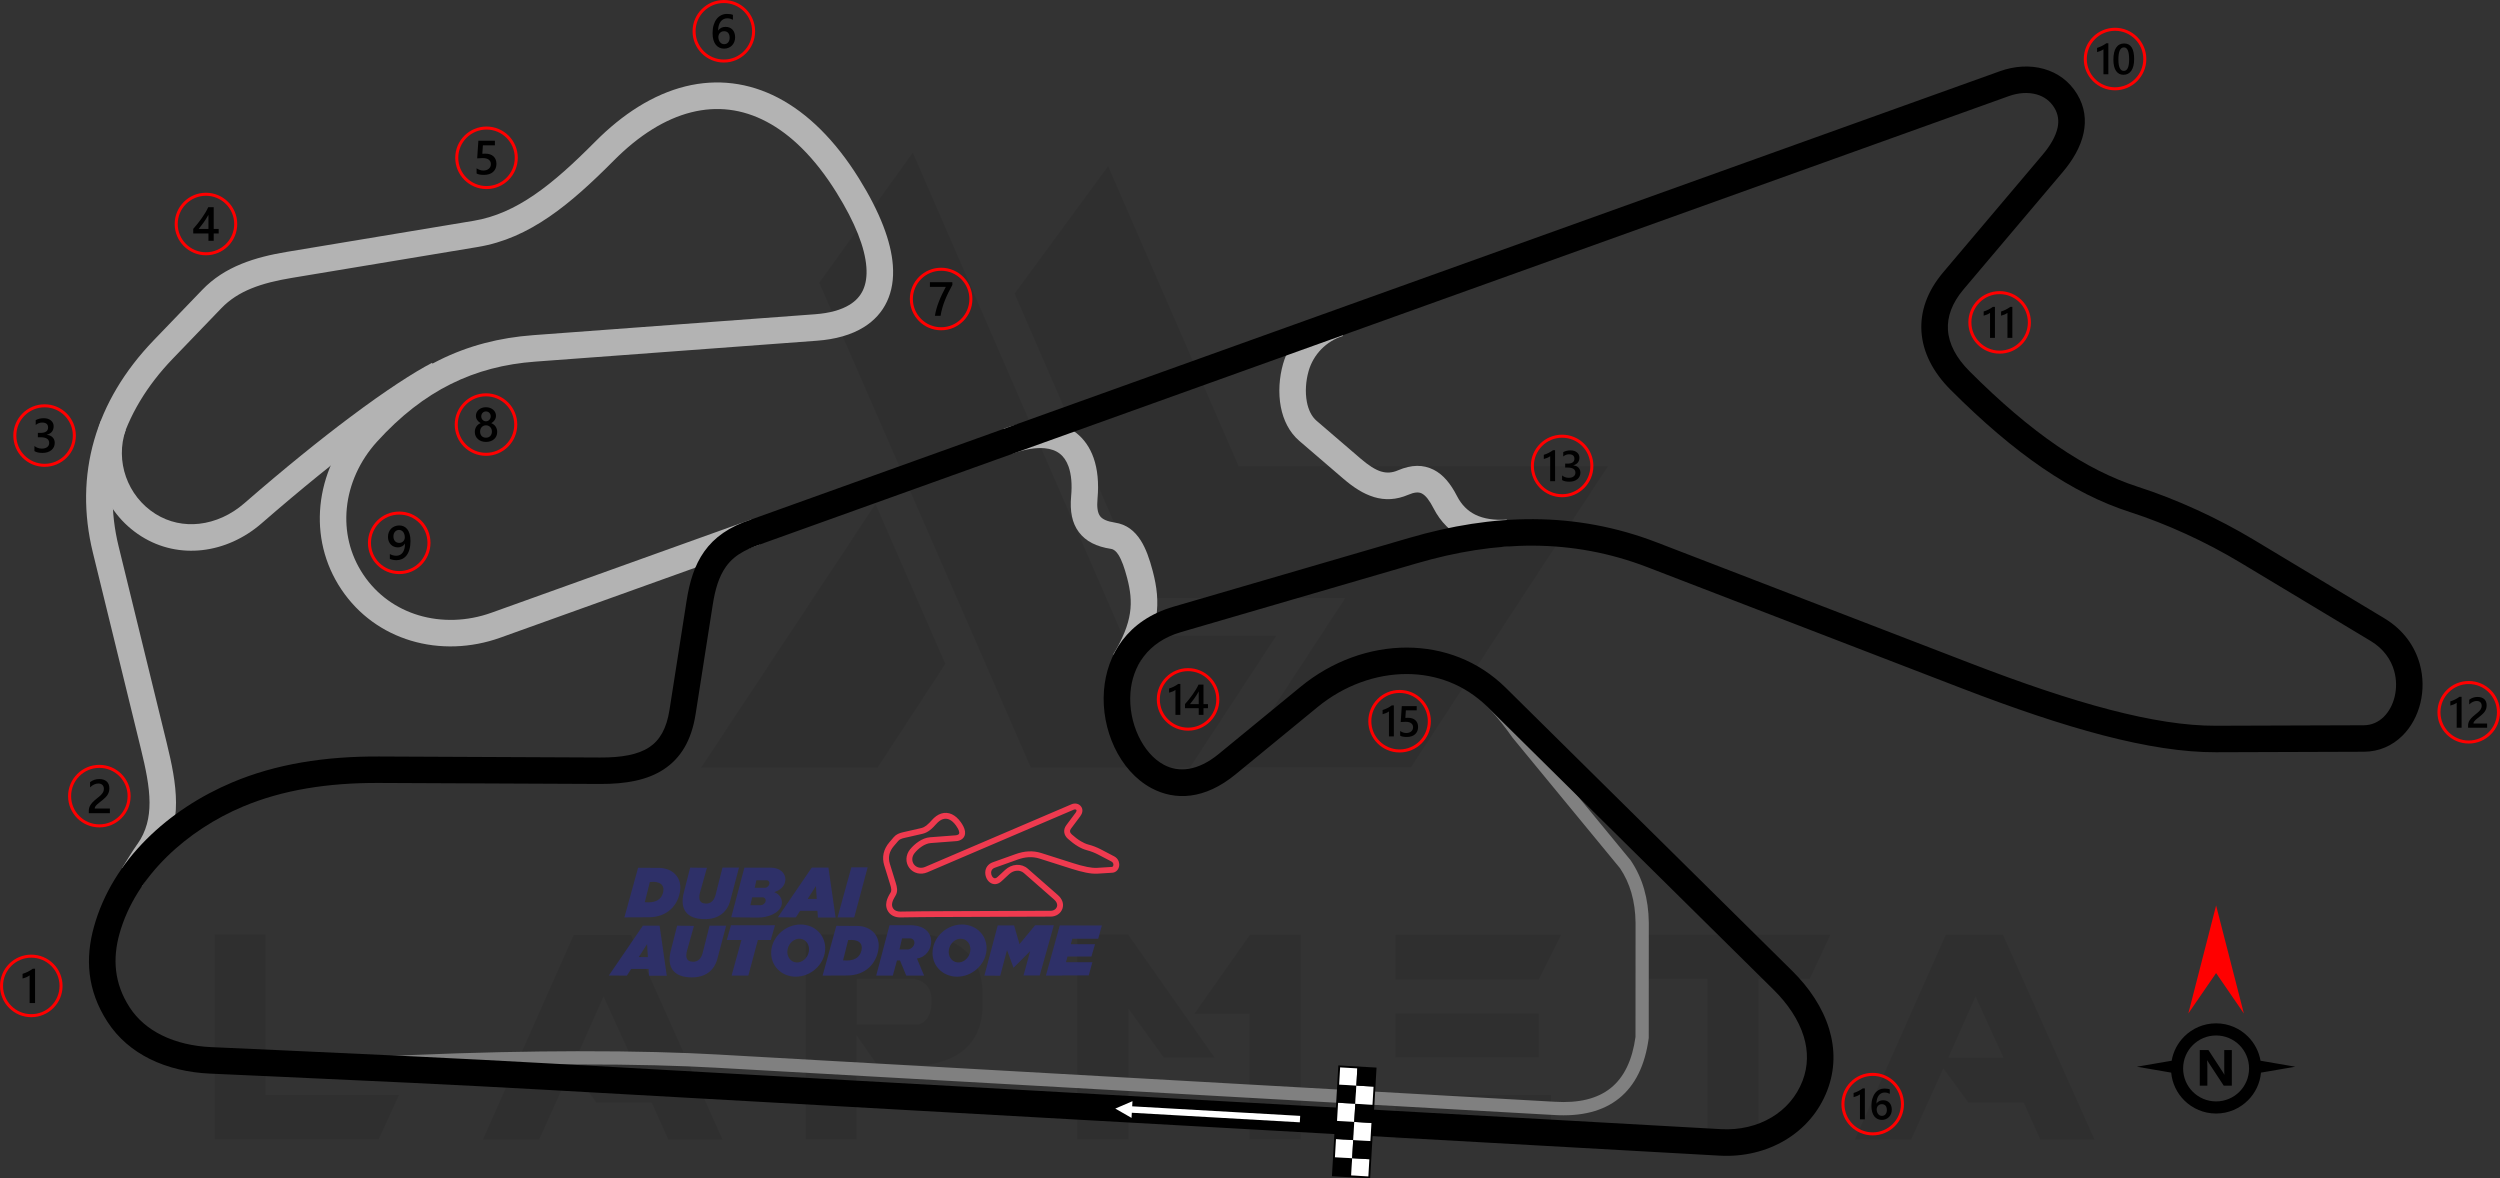 <?xml version="1.0" encoding="UTF-8"?>
<!DOCTYPE svg PUBLIC "-//W3C//DTD SVG 1.1//EN" "http://www.w3.org/Graphics/SVG/1.1/DTD/svg11.dtd">
<!-- Creator: CorelDRAW 2021 (64-Bit) -->
<svg xmlns="http://www.w3.org/2000/svg" xml:space="preserve" width="232.263mm" height="109.482mm" version="1.1" style="shape-rendering:geometricPrecision; text-rendering:geometricPrecision; image-rendering:optimizeQuality; fill-rule:evenodd; clip-rule:evenodd"
viewBox="0 0 5502.33 2593.64"
 xmlns:xlink="http://www.w3.org/1999/xlink"
 xmlns:xodm="http://www.corel.com/coreldraw/odm/2003">
 <rect x="0" y="0" width="5502.33" height="2593.64" fill="#333333" stroke="none"/>
 <defs>
  <style type="text/css">
   <![CDATA[
    .fil5 {fill:black}
    .fil9 {fill:#2E3068}
    .fil8 {fill:#EF3A4F}
    .fil6 {fill:white}
    .fil3 {fill:black;fill-rule:nonzero}
    .fil2 {fill:gray;fill-rule:nonzero}
    .fil1 {fill:#B3B3B3;fill-rule:nonzero}
    .fil4 {fill:red;fill-rule:nonzero}
    .fil7 {fill:white;fill-rule:nonzero}
    .fil0 {fill:black;fill-opacity:0.071}
   ]]>
  </style>
 </defs>
 <g id="Layer_x0020_1">
  <path class="fil0" d="M472.34 2507.55l0 -450.78 111.95 0 0 353.01 294.06 0 -44.78 97.77 -361.22 0zm1330.71 -1885.23l465.71 1067.25 350.03 0 190.31 -290.32 -338.09 0 -461.98 -1063.52 -205.99 286.59zm635.87 -256.74l287.34 660.5 812.76 0 -433.62 662.74 -388.09 0 0 -0.75 243.3 -371.67 -436.6 0 -291.07 -670.21 205.99 -280.62zm-358.24 1095.61l-149.27 228.38 -388.09 0 0 -0.75 383.61 -579.9 153.74 352.27zm-490.34 1047.1l-119.41 0 -36.57 -81.35 -121.65 0 -55.23 -75.38 -70.9 156.73 -123.89 0 200.02 -450.78 126.13 0 201.51 450.78zm-200.76 -180.61l-61.2 -134.34 -59.71 134.34 120.9 0zm496.31 -73.14l135.83 0c19.4,-5.97 29.11,-23.88 28.36,-53.74 0,-24.63 -11.94,-40.3 -37.31,-46.27l-126.88 0 0 100.01zm44.78 89.56l-45.53 -65.68 0 229.12 -111.95 0 0 -450.78 269.42 0c79.11,14.18 119.41,56.72 120.16,129.12l0 26.87c-0.75,73.14 -40.3,117.17 -118.67,130.61l-113.44 -0 0 0.75zm742.6 -16.42l-111.95 0 -77.62 -107.47 -0 287.34 -112.69 0 0 -450.78 111.95 0 190.32 270.92zm77.62 -270.17l111.95 0 0 450.04 -112.7 0 0 -276.14 -121.65 0 122.4 -173.9zm662.74 352.27l0 97.77 -342.57 0 0 -97.77 342.57 0zm-26.87 -179.12l0 96.28 -315.7 0 0 -96.28 315.7 0zm49.26 -173.15l-49.26 98.52 -315.7 0 0 -98.52 364.95 0zm320.92 97.02l-135.09 0 0 -97.02 406.75 0 -45.53 97.02 -112.7 0 0 353.01 -112.7 0 0 -353.01 -0.75 0zm853.06 353.76l-119.41 0 -36.57 -81.35 -121.65 0 -55.23 -75.38 -70.9 156.73 -123.89 0 200.02 -450.78 126.13 0 201.51 450.78zm-200.76 -180.61l-61.2 -134.34 -59.71 134.34 120.9 0z"/>
  <path class="fil1" d="M276.82 946.07c-11.99,34.28 -11.11,70.72 0.45,103.49 11.62,32.93 34,62.08 64.93,81.52 29.84,18.76 63.39,25.36 96.34,21.67 35.25,-3.95 69.89,-19.63 98.83,-44.78 89.9,-78.13 168.21,-141.14 233.7,-190.21 79.17,-59.32 139.83,-98.34 179.8,-119.19l26.96 51.64c-37.49,19.55 -95.3,56.84 -171.8,114.16 -64.16,48.07 -141.31,110.18 -230.51,187.69 -37.86,32.9 -83.64,53.47 -130.6,58.73 -45.54,5.1 -92.13,-4.14 -133.81,-30.35 -42.42,-26.67 -73.07,-66.52 -88.93,-111.46 -15.82,-44.85 -16.97,-94.87 -0.45,-142.11l55.07 19.19z"/>
  <path class="fil2" d="M3143.08 1443.45c35.6,6.44 71.97,23.57 108.2,52.04 34.09,26.78 68.23,63.72 101.67,111.36l235.84 286.44 0.46 0.68c12.93,19.04 22.72,40.06 29.35,63.05 6.56,22.74 10,47.34 10.31,73.8 0,84.53 0.04,169.08 -0.14,253.6l-0.11 0.83c-8.1,59.58 -29.8,103.59 -65.09,132.05 -35.22,28.39 -83.2,40.63 -143.92,36.7l-1843.84 -104.07c-75.52,-4.26 -177.45,-7.39 -305.55,-7.14 -103.9,0.19 -225.38,2.61 -364.49,8.42 -13.69,0.57 -28.44,1.25 -43.18,1.92 -77.12,3.53 -154.98,7.08 -234.2,2.13l1.72 -29.13c77.96,4.88 154.96,1.36 231.22,-2.13 14.12,-0.64 28.21,-1.29 43.29,-1.92 139.07,-5.81 261,-8.22 365.63,-8.42 129.24,-0.25 231.6,2.88 307.15,7.14l1844.06 104.07c53.21,3.44 94.49,-6.66 123.82,-30.3 29.1,-23.46 47.22,-60.93 54.35,-112.39l0.14 -251.02c-0.29,-23.88 -3.35,-45.93 -9.17,-66.14 -5.68,-19.69 -14.02,-37.71 -25.02,-54.06l-236.39 -287.13c-31.8,-45.33 -64.02,-80.27 -95.97,-105.37 -32.46,-25.51 -64.47,-40.75 -95.29,-46.32l5.14 -28.68z"/>
  <path class="fil1" d="M2209.16 943.28c35.86,-12.6 67.75,-17.27 95.18,-14.78 25.13,2.28 46.59,10.49 64.07,24.1 17.51,13.63 30.45,32.26 38.57,55.36 8.72,24.84 11.71,54.98 8.57,89.63 -1.66,18.3 0.08,30.94 5.73,38.51 5.29,7.08 16.03,11.61 32.74,14.16 24.96,3.81 42.97,17.6 56.86,39.47 11.1,17.48 19.15,40.29 26.28,67.4 9.07,34.46 12.85,66.19 7.64,100.8 -5.1,33.83 -18.85,69.59 -44.81,112.47l-49.82 -30.16c21.53,-35.55 32.81,-64.44 36.82,-91 3.89,-25.77 0.85,-50.22 -6.27,-77.26 -5.68,-21.58 -11.67,-39.1 -19.2,-50.95 -4.74,-7.46 -9.95,-12.02 -16.19,-12.97 -32.61,-4.98 -55.78,-16.77 -70.9,-37.01 -14.76,-19.76 -19.94,-45.46 -16.93,-78.72 2.37,-26.15 0.41,-48.06 -5.6,-65.18 -4.34,-12.34 -10.84,-21.98 -19.37,-28.62 -8.55,-6.66 -19.74,-10.74 -33.45,-11.98 -19.17,-1.74 -42.82,2 -70.73,11.81l-19.19 -55.07z"/>
  <path class="fil1" d="M2955.79 739.39c-18.36,5.67 -34.66,15.8 -47.67,29.13 -13.04,13.36 -22.8,29.92 -28.03,48.42 -5.99,21.15 -7.97,45.72 -3.71,67.82 3.22,16.73 10.01,31.66 21.39,41.43l96.84 83.16c16.82,14.44 31.74,24.41 45.64,28.62l0.03 -0.1c11.64,3.53 23.49,2.92 36.57,-2.68 30.17,-12.92 55.59,-12.89 78.51,-1.31 20.89,10.55 37.21,30.24 51.49,58.07 9.83,19.16 23.47,32.64 40.33,40.91 18.64,9.16 41.98,12.52 69.16,10.67l3.89 58.27c-37.15,2.52 -70.37,-2.73 -98.64,-16.62 -28.21,-13.85 -50.77,-35.85 -66.61,-66.73 -8.63,-16.83 -17.01,-27.99 -25.9,-32.47 -6.86,-3.46 -16.31,-2.68 -29.37,2.91 -26.71,11.43 -51.47,12.49 -76.33,4.96l0 -0.11c-22.61,-6.85 -44.1,-20.66 -66.69,-40.06l-96.84 -83.16c-22.42,-19.25 -35.27,-45.96 -40.82,-74.8 -6.02,-31.28 -3.37,-65.49 4.86,-94.56 7.94,-28.04 22.7,-53.12 42.43,-73.32 19.76,-20.23 44.49,-35.6 72.35,-44.21l17.14 55.76z"/>
  <path class="fil1" d="M1081.81 1348.52l571.51 -205.17 19.68 54.83 -571.54 205.18c-65.42,23.48 -134.67,25.42 -196.98,6.7 -60.93,-18.3 -115.28,-56.2 -153.21,-112.86 -37.93,-56.65 -52.26,-121.37 -45.97,-184.69 6.46,-64.91 34.62,-128.26 81.27,-179.67 56.53,-62.3 115.91,-108.25 179.86,-140.08 64.21,-31.97 132.75,-49.59 207.37,-55.12l619.93 -45.99c32.03,-2.37 57.84,-9.48 76.69,-21.22 13.12,-8.17 22.87,-18.79 28.92,-31.79 6.4,-13.74 9.01,-30.66 7.52,-50.73 -3.16,-42.62 -24.3,-97.48 -65.97,-164.42 -23.95,-38.47 -49.37,-70.86 -75.89,-97.17 -50.13,-49.75 -104.3,-77.97 -159.8,-84.76 -55.23,-6.76 -112.7,7.65 -169.66,43.11 -28.45,17.71 -56.72,40.56 -84.49,68.54 -48.82,49.18 -94.87,91.53 -142.51,124.09 -49.23,33.65 -100.01,56.82 -156.79,66.26l-410.07 68.18c-32.62,5.42 -62.49,12.48 -88.76,23.24 -25.03,10.26 -47.08,24.01 -65.55,43.2l-107.1 111.27c-57.72,59.97 -96.77,125.65 -116.72,195.02 -19.94,69.35 -20.92,142.65 -2.52,217.88l105.8 432.36c11.27,46.08 20.4,89.5 20.55,131.46 0.16,44.43 -9.73,86.03 -37.33,125.07l0.08 0.05c-13.61,19.24 -26.02,40.02 -38.24,60.18l-43.23 -41.11c11.07,-17.65 21.84,-35.87 33.71,-52.66l0.11 0c19.69,-27.84 26.75,-58.4 26.63,-91.53 -0.13,-35.62 -8.55,-75.23 -18.95,-117.75l-105.8 -432.36c-20.88,-85.34 -19.73,-168.65 2.97,-247.59 22.58,-78.51 66.37,-152.44 130.89,-219.47l107.1 -111.27c24.5,-25.45 53.19,-43.47 85.43,-56.68 31.01,-12.7 64.99,-20.82 101.55,-26.9l410.07 -68.18c47.45,-7.89 90.7,-27.81 133.25,-56.89 44.13,-30.17 87.62,-70.23 134.05,-117 31.1,-31.33 62.89,-57.01 95,-77 68.65,-42.73 138.97,-59.97 207.59,-51.57 68.35,8.37 134.1,42.14 193.84,101.44 29.81,29.58 58.07,65.48 84.35,107.69 46.87,75.29 70.8,139.21 74.65,191.15 2.24,30.23 -2.19,56.78 -12.78,79.53 -10.93,23.49 -28.14,42.41 -51.09,56.7 -26.99,16.8 -61.79,26.82 -103.43,29.9l-619.93 45.99c-66.89,4.96 -128.19,20.68 -185.43,49.18 -57.5,28.62 -111.22,70.3 -162.72,127.06 -38.17,42.07 -61.19,93.57 -66.41,146.08 -5,50.31 6.34,101.67 36.37,146.52 29.99,44.8 73.08,74.8 121.45,89.33 50.72,15.24 107.2,13.63 160.64,-5.56z"/>
  <path class="fil3" d="M1653.32 1143.36l2748.55 -986.71c32.08,-11.52 66.19,-13.6 96.59,-4.98 29.65,8.4 55.67,26.57 73.21,55.57 16.96,28.04 20.13,57 14.18,85.38 -6.47,30.86 -23.95,60.08 -45.72,85.83l-218.6 258.54c-25.38,30.02 -36.13,60.34 -34.23,89.3 2.04,30.94 18.52,61.8 47.08,90.4 68.05,68.15 132.04,122.7 193.77,164.92 60.9,41.66 119.42,71.18 177.31,89.82 42.19,13.58 86.18,30.79 129.92,50.8 43.04,19.7 85.73,42.08 126.11,66.37l286.4 172.26c42.14,25.35 67.05,61.82 77.81,100.42 8.01,28.71 8.05,58.6 1.45,85.88 -6.72,27.81 -20.42,53.16 -39.73,72.2 -21.91,21.6 -50.78,35.06 -84.8,35.17l-325.74 1.09c-71.63,0.24 -154.02,-12.74 -247.9,-37.16 -92.71,-24.12 -196.88,-59.45 -313.22,-104.28l-689.26 -265.61c-83.74,-32.27 -167.2,-47.14 -251.26,-47.63 -84.65,-0.5 -170.21,13.52 -257.52,39l-518.73 151.37c-73.64,21.49 -106.53,76.07 -110.95,132.9 -2.57,33.04 4.05,66.79 17.63,95.63 13.14,27.9 32.52,50.85 55.95,63.39 32.16,17.21 74.14,14.37 120.61,-23.76l180.74 -148.3c68.25,-56 151.81,-86.12 233.71,-85.9 79.16,0.21 156.67,28.47 217.62,88.7l630.24 622.87c37.38,36.94 66.95,80.69 81.28,127.96 13.14,43.32 13.54,89.23 -4.21,135.3 -18.32,47.55 -51.14,84.4 -92.03,108.96 -42.09,25.27 -92.67,37.35 -144.56,34.44l-2578.74 -144.64c-101.55,-5.69 -201.12,-10.79 -299.25,-15.54 -100.41,-4.85 -198.38,-9.32 -295.28,-13.67l-149.83 -6.73c-46.19,-2.08 -92.12,-12.25 -132.38,-32.29 -37.04,-18.45 -69.39,-45.21 -93.03,-81.64 -45.53,-70.16 -48.78,-140.7 -29.86,-208.86 41.26,-148.71 165.34,-259.53 305.07,-318.4 94.91,-39.99 202.31,-57.3 322.42,-56.75l486.71 2.23c46.75,0.21 83.03,-6.05 108.09,-22.57 23.24,-15.32 38.15,-41.37 44.5,-81.94l37.72 -240.67c6.56,-41.84 17.33,-77.87 38.87,-108.24 22.12,-31.18 54.61,-54.37 103.31,-70.41zm-55.78 104.23c-15.5,21.84 -23.58,49.9 -28.82,83.33l-37.72 240.67c-9.12,58.22 -32.64,97.01 -70.1,121.7 -35.65,23.49 -82.39,32.43 -140.31,32.17l-486.71 -2.23c-112.43,-0.51 -212.27,15.4 -299.57,52.18 -120.36,50.71 -235.56,150.82 -271.48,280.24 -14.73,53.08 -12.38,107.73 22.54,161.56 17.49,26.95 41.92,47.01 70.18,61.07 32.79,16.32 70.59,24.64 108.84,26.35l149.83 6.73c98.66,4.43 197.64,8.94 295.51,13.67 100.15,4.84 200.25,9.96 299.71,15.54l2578.74 144.64c40.33,2.26 79.32,-6.93 111.43,-26.21 30.05,-18.04 54.15,-45.08 67.58,-79.93 12.7,-32.96 12.34,-66.02 2.84,-97.37 -11.32,-37.35 -35.54,-72.75 -66.43,-103.28l-630.24 -622.87c-49.48,-48.9 -112.43,-71.85 -176.71,-72.02 -68.65,-0.18 -138.97,25.29 -196.69,72.65l-180.74 148.3c-67.99,55.79 -133.01,58.01 -185.05,30.16 -34.99,-18.73 -63.08,-51.2 -81.31,-89.9 -17.79,-37.77 -26.46,-81.84 -23.12,-124.87 6.15,-79.1 51.52,-154.94 153,-184.55l518.73 -151.37c92.45,-26.98 183.44,-41.82 273.97,-41.29 91.12,0.54 181.49,16.61 272.06,51.52l689.26 265.61c114.33,44.06 216.42,78.71 306.82,102.23 89.23,23.22 166.82,35.55 233.27,35.33l325.74 -1.09c17.41,-0.06 32.38,-7.14 43.89,-18.49 11.48,-11.32 19.75,-26.89 23.96,-44.32 4.34,-17.95 4.3,-37.65 -1,-56.63 -7.01,-25.14 -23.48,-49.05 -51.53,-65.92l-286.4 -172.26c-38.72,-23.29 -79.47,-44.66 -120.39,-63.4 -41.51,-19 -83.33,-35.35 -123.52,-48.29 -63.42,-20.42 -126.92,-52.35 -192.39,-97.13 -64.65,-44.22 -131.43,-101.12 -202.23,-172.01 -38.59,-38.65 -60.98,-82.24 -63.99,-127.87 -2.89,-43.88 12.15,-88.35 47.94,-130.67l218.6 -258.54c16.15,-19.1 28.91,-39.79 33.15,-60 3.03,-14.48 1.45,-29.2 -7.1,-43.33 -9.31,-15.39 -23.15,-25.04 -38.93,-29.51 -18.78,-5.32 -40.4,-3.84 -61.17,3.61l-2736.19 982.27c-33.08,11.87 -65.55,22.47 -87.79,53.82z"/>
  <g id="_2609530171472">
   <path class="fil4" d="M2071.36 589.24c19.01,0 36.22,7.71 48.68,20.17 12.46,12.46 20.16,29.67 20.16,48.68 0,19.01 -7.71,36.22 -20.16,48.68 -12.46,12.46 -29.67,20.16 -48.68,20.16 -19.01,0 -36.23,-7.71 -48.69,-20.16 -12.45,-12.46 -20.16,-29.67 -20.16,-48.68 0,-19.01 7.71,-36.23 20.17,-48.68 12.46,-12.46 29.67,-20.17 48.68,-20.17zm43.95 24.89c-11.25,-11.25 -26.79,-18.21 -43.95,-18.21 -17.17,0 -32.71,6.96 -43.96,18.21 -11.25,11.25 -18.21,26.79 -18.21,43.96 0,17.16 6.96,32.71 18.2,43.95 11.25,11.25 26.79,18.21 43.96,18.21 17.16,0 32.71,-6.96 43.95,-18.21 11.25,-11.25 18.21,-26.79 18.21,-43.95 0,-17.17 -6.96,-32.71 -18.21,-43.96z"/>
   <path class="fil5" d="M2096.06 627.11c-3.1,5.66 -6.02,11.28 -8.77,16.82 -2.76,5.56 -5.24,11.12 -7.47,16.73 -2.24,5.6 -4.17,11.24 -5.83,16.93 -1.65,5.7 -2.92,11.5 -3.82,17.45l-12.52 0c0.83,-5.29 2,-10.57 3.54,-15.85 1.53,-5.28 3.32,-10.54 5.38,-15.81 2.06,-5.28 4.36,-10.58 6.93,-15.91 2.55,-5.33 5.28,-10.72 8.16,-16.13l-34.99 0 0 -10.21 49.39 0 0 5.98z"/>
  </g>
  <g id="_2609530176128">
   <path class="fil4" d="M1593.12 0c19.01,0 36.23,7.71 48.68,20.16 12.46,12.46 20.16,29.67 20.16,48.68 0,19.01 -7.71,36.23 -20.16,48.68 -12.46,12.46 -29.67,20.16 -48.68,20.16 -19.01,0 -36.22,-7.71 -48.68,-20.16 -12.46,-12.46 -20.16,-29.67 -20.16,-48.68 0,-19.01 7.71,-36.22 20.16,-48.68 12.46,-12.46 29.67,-20.16 48.68,-20.16zm43.96 24.89c-11.25,-11.25 -26.79,-18.21 -43.96,-18.21 -17.16,0 -32.71,6.96 -43.95,18.21 -11.25,11.25 -18.21,26.79 -18.21,43.95 0,17.17 6.96,32.71 18.21,43.96 11.25,11.25 26.79,18.21 43.95,18.21 17.17,0 32.71,-6.96 43.96,-18.21 11.25,-11.25 18.21,-26.79 18.21,-43.96 0,-17.17 -6.96,-32.71 -18.21,-43.95z"/>
   <path class="fil5" d="M1617.94 82.01c0,3.71 -0.61,7.11 -1.83,10.17 -1.21,3.04 -2.9,5.68 -5.06,7.9 -2.17,2.22 -4.74,3.94 -7.71,5.15 -2.98,1.23 -6.19,1.83 -9.68,1.83 -3.71,0 -7.13,-0.72 -10.22,-2.16 -3.11,-1.45 -5.79,-3.59 -8.04,-6.44 -2.25,-2.85 -3.99,-6.4 -5.24,-10.64 -1.23,-4.24 -1.85,-9.16 -1.85,-14.76 0,-6.84 0.81,-12.91 2.44,-18.21 1.64,-5.28 3.87,-9.71 6.72,-13.28 2.85,-3.59 6.21,-6.3 10.06,-8.15 3.84,-1.86 8,-2.8 12.47,-2.8 2.78,0 5.31,0.19 7.6,0.58 2.29,0.37 4.12,0.9 5.49,1.55l0 10.76c-1.76,-0.9 -3.63,-1.65 -5.63,-2.27 -1.99,-0.62 -4.27,-0.93 -6.84,-0.93 -2.89,0 -5.56,0.58 -7.99,1.76 -2.44,1.16 -4.56,2.86 -6.32,5.12 -1.77,2.25 -3.16,5.05 -4.18,8.36 -1,3.31 -1.53,7.14 -1.57,11.47l0.32 0c1.58,-2.44 3.71,-4.36 6.41,-5.77 2.71,-1.41 5.88,-2.11 9.52,-2.11 3.24,0 6.14,0.51 8.74,1.57 2.59,1.05 4.81,2.55 6.63,4.54 1.85,1.97 3.28,4.38 4.26,7.21 1,2.84 1.5,6.02 1.5,9.56zm-12.05 0.98c0,-2.12 -0.27,-4.06 -0.76,-5.82 -0.49,-1.76 -1.25,-3.25 -2.27,-4.5 -1,-1.27 -2.29,-2.23 -3.82,-2.92 -1.51,-0.69 -3.32,-1.02 -5.38,-1.02 -2.06,0 -3.87,0.37 -5.44,1.11 -1.56,0.74 -2.87,1.71 -3.94,2.9 -1.07,1.19 -1.86,2.58 -2.39,4.12 -0.53,1.55 -0.81,3.13 -0.81,4.75 0,1.76 0.27,3.55 0.76,5.38 0.49,1.85 1.27,3.52 2.29,5.03 1.04,1.52 2.36,2.75 3.94,3.73 1.6,0.99 3.5,1.48 5.7,1.48 1.95,0 3.69,-0.37 5.21,-1.09 1.51,-0.72 2.78,-1.72 3.78,-2.99 1.02,-1.27 1.8,-2.78 2.32,-4.51 0.53,-1.74 0.81,-3.62 0.81,-5.65z"/>
  </g>
  <g id="_2609530173728">
   <path class="fil4" d="M1070.78 278.48c19.01,0 36.22,7.71 48.68,20.16 12.46,12.46 20.16,29.67 20.16,48.68 0,19.01 -7.71,36.22 -20.16,48.68 -12.46,12.45 -29.67,20.16 -48.68,20.16 -19.01,0 -36.22,-7.71 -48.68,-20.16 -12.46,-12.46 -20.16,-29.67 -20.16,-48.68 0,-19.01 7.71,-36.22 20.16,-48.68 12.46,-12.46 29.67,-20.16 48.68,-20.16zm43.95 24.89c-11.25,-11.25 -26.79,-18.2 -43.95,-18.2 -17.17,0 -32.71,6.96 -43.95,18.2 -11.25,11.25 -18.2,26.79 -18.2,43.95 0,17.17 6.96,32.71 18.2,43.95 11.25,11.25 26.79,18.21 43.95,18.21 17.17,0 32.71,-6.96 43.95,-18.21 11.25,-11.25 18.21,-26.79 18.21,-43.95 0,-17.17 -6.96,-32.71 -18.21,-43.95z"/>
   <path class="fil5" d="M1048.95 381.9l0 -11.49c4.86,3.27 9.77,4.89 14.74,4.89 5.01,0 9.06,-1.27 12.1,-3.84 3.06,-2.55 4.59,-5.96 4.59,-10.24 0,-4.18 -1.55,-7.44 -4.66,-9.78 -3.11,-2.34 -7.56,-3.5 -13.37,-3.5 -1.99,0 -6.03,0.19 -12.12,0.61l2.64 -38.86 36.38 0 0 10.21 -26.44 0 -1.23 18.5c2.37,-0.14 4.52,-0.21 6.44,-0.21 7.83,0 13.9,2 18.18,6.03 4.28,4.01 6.42,9.52 6.42,16.49 0,7.32 -2.46,13.19 -7.35,17.61 -4.89,4.42 -11.63,6.62 -20.18,6.62 -7.21,0 -12.6,-1 -16.13,-3.04z"/>
  </g>
  <g id="_2609530175216">
   <path class="fil4" d="M98.13 889.81c19.01,0 36.22,7.71 48.68,20.16 12.46,12.46 20.16,29.67 20.16,48.68 0,19.01 -7.71,36.22 -20.16,48.68 -12.46,12.46 -29.67,20.16 -48.68,20.16 -19.01,0 -36.22,-7.71 -48.68,-20.16 -12.46,-12.46 -20.16,-29.67 -20.16,-48.68 0,-19.01 7.71,-36.23 20.16,-48.68 12.46,-12.46 29.67,-20.16 48.68,-20.16zm43.95 24.89c-11.25,-11.25 -26.79,-18.21 -43.95,-18.21 -17.17,0 -32.71,6.96 -43.95,18.21 -11.25,11.25 -18.21,26.79 -18.21,43.96 0,17.16 6.96,32.71 18.21,43.95 11.25,11.25 26.79,18.21 43.95,18.21 17.16,0 32.71,-6.96 43.95,-18.21 11.25,-11.25 18.21,-26.79 18.21,-43.95 0,-17.17 -6.96,-32.71 -18.21,-43.96z"/>
   <path class="fil5" d="M75.79 992.89l0 -11.24c4.82,3.82 10.24,5.71 16.29,5.71 4.91,0 8.85,-1.11 11.78,-3.34 2.94,-2.23 4.4,-5.26 4.4,-9.08 0,-8.37 -6.41,-12.58 -19.23,-12.58l-5.72 0 0 -9.59 5.47 0c11.36,0 17.04,-3.94 17.04,-11.84 0,-7.28 -4.43,-10.93 -13.28,-10.93 -4.96,0 -9.61,1.76 -13.97,5.3l0 -10.61c5.02,-2.82 10.94,-4.24 17.77,-4.24 6.56,0 11.82,1.66 15.78,4.96 3.94,3.29 5.93,7.51 5.93,12.67 0,9.73 -4.96,15.99 -14.85,18.77l0 0.21c5.33,0.51 9.54,2.37 12.63,5.58 3.1,3.22 4.63,7.23 4.63,12.03 0,6.63 -2.48,12 -7.46,16.06 -5,4.08 -11.56,6.11 -19.7,6.11 -7.32,0 -13.16,-1.32 -17.52,-3.96z"/>
  </g>
  <g id="_2609530174784">
   <path class="fil4" d="M453.3 424.2c19.01,0 36.22,7.71 48.68,20.16 12.46,12.46 20.16,29.67 20.16,48.68 0,19.01 -7.71,36.22 -20.16,48.68 -12.46,12.45 -29.67,20.16 -48.68,20.16 -19.01,0 -36.22,-7.71 -48.68,-20.16 -12.46,-12.46 -20.16,-29.67 -20.16,-48.68 0,-19.01 7.71,-36.22 20.16,-48.68 12.46,-12.45 29.67,-20.16 48.68,-20.16zm43.95 24.89c-11.25,-11.25 -26.79,-18.21 -43.95,-18.21 -17.16,0 -32.71,6.96 -43.95,18.21 -11.25,11.25 -18.21,26.79 -18.21,43.95 0,17.17 6.96,32.71 18.21,43.95 11.25,11.25 26.79,18.21 43.95,18.21 17.17,0 32.71,-6.96 43.95,-18.21 11.25,-11.25 18.21,-26.79 18.21,-43.95 0,-17.17 -6.96,-32.71 -18.21,-43.95z"/>
   <path class="fil5" d="M470.35 456.1l0 47.73 10.98 0 0 9.94 -10.98 0 0 16.24 -11.59 0 0 -16.24 -33.46 0 0 -10.04c3.03,-3.41 6.13,-7.09 9.31,-11.07 3.18,-3.96 6.24,-8.02 9.18,-12.16 2.94,-4.13 5.64,-8.29 8.16,-12.44 2.52,-4.17 4.63,-8.14 6.33,-11.96l12.07 0zm-11.59 47.73l0 -31.04c-3.75,6.74 -7.46,12.61 -11.12,17.63 -3.66,5.01 -7.07,9.48 -10.28,13.41l21.39 0z"/>
  </g>
  <g id="_2609530176608">
   <path class="fil4" d="M1069.65 865.61c19.01,0 36.22,7.71 48.68,20.16 12.46,12.46 20.16,29.67 20.16,48.68 0,19.01 -7.71,36.22 -20.16,48.68 -12.46,12.46 -29.67,20.16 -48.68,20.16 -19.01,0 -36.22,-7.71 -48.68,-20.16 -12.46,-12.46 -20.16,-29.67 -20.16,-48.68 0,-19.01 7.71,-36.22 20.16,-48.68 12.46,-12.45 29.67,-20.16 48.68,-20.16zm43.95 24.89c-11.25,-11.25 -26.79,-18.2 -43.95,-18.2 -17.17,0 -32.71,6.96 -43.95,18.2 -11.25,11.25 -18.21,26.79 -18.21,43.96 0,17.16 6.96,32.71 18.21,43.95 11.25,11.25 26.79,18.21 43.95,18.21 17.16,0 32.71,-6.96 43.95,-18.21 11.25,-11.25 18.21,-26.79 18.21,-43.95 0,-17.17 -6.96,-32.71 -18.21,-43.96z"/>
   <path class="fil5" d="M1045.02 950.82c0,-2.13 0.27,-4.19 0.79,-6.18 0.53,-2 1.34,-3.84 2.39,-5.52 1.07,-1.69 2.41,-3.2 4.03,-4.54 1.62,-1.33 3.5,-2.41 5.67,-3.24 -3.2,-1.79 -5.74,-4.08 -7.64,-6.88 -1.88,-2.82 -2.83,-5.91 -2.83,-9.31 0,-2.73 0.56,-5.22 1.69,-7.53 1.11,-2.31 2.66,-4.3 4.62,-5.98 1.99,-1.69 4.31,-2.99 6.99,-3.94 2.69,-0.95 5.61,-1.43 8.76,-1.43 3.2,0 6.14,0.49 8.85,1.45 2.69,0.97 5.03,2.29 7,3.98 1.97,1.69 3.52,3.68 4.61,5.98 1.11,2.31 1.65,4.79 1.65,7.48 0,3.39 -0.95,6.49 -2.83,9.31 -1.9,2.8 -4.4,5.08 -7.53,6.88 2.13,0.83 4.01,1.9 5.65,3.22 1.63,1.32 2.99,2.81 4.1,4.5 1.09,1.69 1.92,3.52 2.48,5.52 0.54,1.99 0.81,4.06 0.81,6.23 0,3.24 -0.6,6.19 -1.79,8.87 -1.22,2.67 -2.89,4.98 -5.05,6.87 -2.16,1.92 -4.76,3.4 -7.79,4.47 -3.01,1.06 -6.35,1.58 -9.99,1.58 -3.61,0 -6.92,-0.53 -9.92,-1.58 -3.01,-1.07 -5.6,-2.55 -7.78,-4.47 -2.18,-1.9 -3.89,-4.2 -5.1,-6.87 -1.23,-2.68 -1.83,-5.63 -1.83,-8.87zm11.65 -1.02c0,2.09 0.3,3.98 0.91,5.67 0.63,1.69 1.5,3.11 2.64,4.28 1.13,1.16 2.5,2.06 4.1,2.67 1.6,0.61 3.38,0.93 5.33,0.93 1.88,0 3.62,-0.32 5.21,-0.95 1.58,-0.63 2.94,-1.55 4.1,-2.72 1.14,-1.2 2.06,-2.62 2.71,-4.3 0.65,-1.65 0.97,-3.52 0.97,-5.58 0,-1.9 -0.3,-3.68 -0.91,-5.35 -0.63,-1.65 -1.49,-3.11 -2.64,-4.34 -1.13,-1.25 -2.5,-2.22 -4.1,-2.94 -1.6,-0.72 -3.38,-1.09 -5.33,-1.09 -1.85,0 -3.59,0.33 -5.17,1 -1.6,0.67 -2.98,1.62 -4.13,2.83 -1.14,1.23 -2.04,2.67 -2.71,4.36 -0.65,1.69 -0.97,3.52 -0.97,5.52zm2.52 -33.41c0,1.55 0.28,2.98 0.83,4.31 0.54,1.32 1.28,2.46 2.21,3.45 0.93,0.99 2.03,1.74 3.28,2.29 1.25,0.56 2.6,0.83 4.04,0.83 1.45,0 2.8,-0.28 4.05,-0.85 1.25,-0.56 2.36,-1.34 3.3,-2.32 0.93,-0.99 1.69,-2.12 2.24,-3.45 0.55,-1.32 0.83,-2.74 0.83,-4.25 0,-1.55 -0.27,-2.99 -0.79,-4.33 -0.55,-1.33 -1.27,-2.5 -2.2,-3.44 -0.93,-0.97 -2.03,-1.72 -3.29,-2.27 -1.29,-0.55 -2.66,-0.83 -4.14,-0.83 -1.55,0 -2.95,0.28 -4.22,0.85 -1.27,0.56 -2.36,1.35 -3.27,2.36 -0.91,0.99 -1.62,2.14 -2.11,3.46 -0.51,1.32 -0.76,2.73 -0.76,4.2z"/>
  </g>
  <g id="_2609530175504">
   <path class="fil4" d="M3438.11 956.69c19.01,0 36.22,7.71 48.68,20.16 12.46,12.46 20.16,29.67 20.16,48.68 0,19.01 -7.71,36.22 -20.16,48.68 -12.46,12.46 -29.67,20.16 -48.68,20.16 -19.01,0 -36.22,-7.71 -48.68,-20.16 -12.45,-12.46 -20.16,-29.67 -20.16,-48.68 0,-19.01 7.71,-36.22 20.16,-48.68 12.46,-12.46 29.67,-20.16 48.68,-20.16zm43.95 24.89c-11.25,-11.25 -26.79,-18.21 -43.95,-18.21 -17.17,0 -32.71,6.96 -43.96,18.21 -11.25,11.25 -18.2,26.79 -18.2,43.95 0,17.16 6.96,32.71 18.2,43.95 11.25,11.25 26.79,18.21 43.96,18.21 17.16,0 32.71,-6.96 43.95,-18.21 11.25,-11.25 18.21,-26.79 18.21,-43.95 0,-17.17 -6.96,-32.71 -18.21,-43.95z"/>
   <path class="fil5" d="M3422.63 990.88l0 68.2 -10.8 0 0 -54.98c-1.95,1.4 -4.05,2.59 -6.3,3.56 -2.24,0.98 -4.81,1.84 -7.7,2.59l0 -9.21c1.81,-0.59 3.54,-1.2 5.2,-1.86 1.68,-0.65 3.34,-1.38 4.95,-2.19 1.63,-0.81 3.27,-1.72 4.94,-2.7 1.65,-1 3.37,-2.13 5.15,-3.4l4.56 0zm15.43 65.74l0 -10.14c4.35,3.44 9.24,5.16 14.7,5.16 4.43,0 7.98,-1 10.63,-3.02 2.66,-2.01 3.97,-4.74 3.97,-8.19 0,-7.56 -5.78,-11.35 -17.36,-11.35l-5.16 0 0 -8.66 4.94 0c10.26,0 15.38,-3.55 15.38,-10.68 0,-6.58 -4,-9.86 -11.99,-9.86 -4.48,0 -8.67,1.59 -12.61,4.78l0 -9.57c4.53,-2.54 9.88,-3.83 16.04,-3.83 5.92,0 10.67,1.49 14.24,4.48 3.56,2.97 5.35,6.78 5.35,11.43 0,8.78 -4.48,14.43 -13.4,16.94l0 0.19c4.81,0.46 8.6,2.14 11.4,5.03 2.79,2.91 4.18,6.53 4.18,10.86 0,5.99 -2.24,10.83 -6.73,14.5 -4.51,3.68 -10.43,5.51 -17.78,5.51 -6.6,0 -11.88,-1.19 -15.82,-3.57z"/>
  </g>
  <g id="_2609530176176">
   <path class="fil4" d="M3080.37 1518.47c19.01,0 36.22,7.71 48.68,20.16 12.45,12.46 20.16,29.67 20.16,48.68 0,19.01 -7.71,36.22 -20.16,48.68 -12.46,12.46 -29.67,20.17 -48.68,20.17 -19.01,0 -36.22,-7.71 -48.68,-20.17 -12.46,-12.46 -20.16,-29.67 -20.16,-48.68 0,-19.01 7.71,-36.22 20.16,-48.68 12.46,-12.46 29.67,-20.16 48.68,-20.16zm43.96 24.89c-11.25,-11.25 -26.79,-18.21 -43.96,-18.21 -17.16,0 -32.71,6.96 -43.95,18.21 -11.25,11.25 -18.21,26.79 -18.21,43.95 0,17.17 6.96,32.71 18.21,43.95 11.25,11.25 26.79,18.21 43.95,18.21 17.17,0 32.71,-6.96 43.96,-18.21 11.25,-11.25 18.2,-26.79 18.2,-43.95 0,-17.16 -6.96,-32.71 -18.2,-43.95z"/>
   <path class="fil5" d="M3067.79 1552.61l0 68.19 -10.8 0 0 -54.98c-1.95,1.4 -4.05,2.59 -6.3,3.56 -2.24,0.98 -4.81,1.84 -7.7,2.58l0 -9.21c1.81,-0.59 3.54,-1.2 5.2,-1.86 1.68,-0.65 3.34,-1.38 4.95,-2.19 1.63,-0.81 3.27,-1.72 4.94,-2.7 1.65,-1 3.37,-2.13 5.15,-3.4l4.56 0zm13.91 66.66l0 -10.37c4.38,2.95 8.81,4.41 13.31,4.41 4.52,0 8.18,-1.14 10.92,-3.46 2.76,-2.3 4.14,-5.38 4.14,-9.24 0,-3.78 -1.4,-6.72 -4.21,-8.82 -2.81,-2.12 -6.83,-3.16 -12.07,-3.16 -1.8,0 -5.45,0.18 -10.94,0.55l2.38 -35.07 32.83 0 0 9.21 -23.86 0 -1.11 16.7c2.14,-0.13 4.08,-0.19 5.81,-0.19 7.07,0 12.55,1.81 16.4,5.45 3.86,3.62 5.8,8.59 5.8,14.88 0,6.6 -2.22,11.91 -6.64,15.89 -4.41,3.99 -10.49,5.97 -18.21,5.97 -6.51,0 -11.37,-0.9 -14.56,-2.75z"/>
  </g>
  <g id="_2609530174496">
   <path class="fil4" d="M878.65 1125.88c19.01,0 36.23,7.71 48.68,20.16 12.46,12.46 20.16,29.67 20.16,48.68 0,19.01 -7.71,36.22 -20.16,48.68 -12.46,12.46 -29.67,20.16 -48.68,20.16 -19.01,0 -36.22,-7.71 -48.68,-20.16 -12.46,-12.46 -20.16,-29.67 -20.16,-48.68 0,-19.01 7.71,-36.22 20.16,-48.68 12.46,-12.46 29.67,-20.16 48.68,-20.16zm43.96 24.89c-11.25,-11.25 -26.79,-18.21 -43.96,-18.21 -17.16,0 -32.71,6.96 -43.95,18.21 -11.25,11.25 -18.21,26.79 -18.21,43.95 0,17.17 6.96,32.71 18.21,43.95 11.25,11.25 26.79,18.21 43.95,18.21 17.17,0 32.71,-6.96 43.96,-18.21 11.25,-11.25 18.21,-26.79 18.21,-43.95 0,-17.17 -6.96,-32.71 -18.21,-43.95z"/>
   <path class="fil5" d="M903.42 1190.68c0,7.39 -0.79,13.74 -2.39,19.08 -1.6,5.33 -3.8,9.71 -6.6,13.14 -2.8,3.43 -6.09,5.96 -9.83,7.6 -3.77,1.63 -7.81,2.44 -12.14,2.44 -1.41,0 -2.83,-0.09 -4.26,-0.25 -1.43,-0.18 -2.78,-0.41 -4.06,-0.67 -1.31,-0.28 -2.46,-0.58 -3.52,-0.91 -1.04,-0.31 -1.92,-0.63 -2.6,-0.95l0 -10.76c0.72,0.44 1.62,0.9 2.69,1.35 1.05,0.48 2.22,0.88 3.46,1.25 1.27,0.35 2.57,0.65 3.92,0.86 1.36,0.23 2.68,0.35 3.94,0.35 2.92,0 5.58,-0.58 7.97,-1.71 2.4,-1.14 4.42,-2.82 6.1,-5.05 1.69,-2.24 2.97,-5.02 3.89,-8.32 0.91,-3.33 1.37,-7.16 1.37,-11.53l-0.21 0c-0.61,1.09 -1.42,2.13 -2.44,3.12 -1.02,0.99 -2.18,1.85 -3.48,2.58 -1.3,0.74 -2.76,1.32 -4.35,1.78 -1.6,0.44 -3.31,0.67 -5.14,0.67 -3.1,0 -5.96,-0.54 -8.64,-1.63 -2.66,-1.07 -4.96,-2.61 -6.93,-4.61 -1.95,-1.99 -3.48,-4.42 -4.61,-7.27 -1.11,-2.85 -1.67,-6.03 -1.67,-9.54 0,-3.85 0.63,-7.32 1.9,-10.43 1.28,-3.12 3.03,-5.75 5.26,-7.93 2.23,-2.18 4.87,-3.87 7.88,-5.05 3.03,-1.2 6.32,-1.8 9.85,-1.8 3.32,0 6.49,0.63 9.46,1.88 2.98,1.27 5.57,3.25 7.83,5.98 2.25,2.75 4.03,6.26 5.36,10.59 1.32,4.33 1.97,9.57 1.97,15.73zm-12.48 -7.88c0,-2.48 -0.32,-4.74 -0.95,-6.75 -0.63,-2.03 -1.52,-3.77 -2.66,-5.21 -1.13,-1.44 -2.48,-2.57 -4.05,-3.34 -1.54,-0.79 -3.27,-1.2 -5.12,-1.2 -1.66,0 -3.22,0.34 -4.71,1 -1.5,0.67 -2.8,1.64 -3.92,2.87 -1.11,1.23 -2.01,2.72 -2.66,4.48 -0.65,1.74 -0.97,3.7 -0.97,5.82 0,2.34 0.32,4.4 0.95,6.18 0.63,1.8 1.51,3.29 2.66,4.52 1.13,1.22 2.5,2.15 4.1,2.78 1.58,0.63 3.36,0.95 5.28,0.95 1.72,0 3.31,-0.32 4.77,-0.95 1.46,-0.63 2.73,-1.5 3.82,-2.59 1.07,-1.07 1.92,-2.36 2.55,-3.83 0.61,-1.48 0.91,-3.06 0.91,-4.73z"/>
  </g>
  <g id="_2609530177280">
   <path class="fil4" d="M4655.07 61.1c19.01,0 36.22,7.71 48.68,20.16 12.46,12.46 20.16,29.67 20.16,48.68 0,19.01 -7.71,36.23 -20.16,48.68 -12.46,12.46 -29.67,20.16 -48.68,20.16 -19.01,0 -36.22,-7.71 -48.68,-20.16 -12.46,-12.46 -20.16,-29.67 -20.16,-48.68 0,-19.01 7.71,-36.22 20.16,-48.68 12.46,-12.46 29.67,-20.16 48.68,-20.16zm43.96 24.89c-11.25,-11.25 -26.79,-18.21 -43.96,-18.21 -17.16,0 -32.71,6.96 -43.95,18.21 -11.25,11.25 -18.21,26.79 -18.21,43.95 0,17.17 6.96,32.71 18.21,43.96 11.25,11.25 26.79,18.21 43.95,18.21 17.17,0 32.71,-6.96 43.96,-18.21 11.25,-11.25 18.2,-26.79 18.2,-43.96 0,-17.16 -6.96,-32.71 -18.2,-43.95z"/>
   <path class="fil5" d="M4640.35 95.29l0 68.19 -10.8 0 0 -54.98c-1.95,1.4 -4.05,2.59 -6.3,3.56 -2.24,0.98 -4.81,1.84 -7.7,2.59l0 -9.21c1.81,-0.59 3.54,-1.21 5.2,-1.86 1.68,-0.65 3.34,-1.38 4.95,-2.19 1.63,-0.81 3.27,-1.72 4.94,-2.7 1.66,-1 3.37,-2.13 5.15,-3.4l4.56 0zm33.18 69.31c-6.94,0 -12.37,-2.83 -16.26,-8.51 -3.89,-5.67 -5.83,-13.88 -5.83,-24.61 0,-11.78 2.02,-20.69 6.08,-26.74 4.07,-6.05 9.92,-9.08 17.59,-9.08 14.67,0 21.99,11.4 21.99,34.2 0,11.29 -2.06,19.89 -6.21,25.83 -4.13,5.94 -9.92,8.91 -17.37,8.91zm1.08 -60.32c-8.1,0 -12.15,8.91 -12.15,26.74 0,16.69 3.97,25.02 11.91,25.02 7.81,0 11.72,-8.48 11.72,-25.44 0,-17.56 -3.83,-26.33 -11.48,-26.33z"/>
  </g>
  <g id="_2609530178960">
   <path class="fil4" d="M5433.48 1498.83c19.01,0 36.22,7.71 48.68,20.16 12.46,12.46 20.16,29.67 20.16,48.68 0,19.01 -7.71,36.22 -20.16,48.68 -12.46,12.46 -29.67,20.16 -48.68,20.16 -19.01,0 -36.22,-7.71 -48.68,-20.16 -12.46,-12.46 -20.16,-29.67 -20.16,-48.68 0,-19.01 7.71,-36.22 20.16,-48.68 12.46,-12.46 29.67,-20.16 48.68,-20.16zm43.95 24.89c-11.25,-11.25 -26.79,-18.2 -43.95,-18.2 -17.17,0 -32.71,6.96 -43.95,18.2 -11.25,11.25 -18.21,26.79 -18.21,43.96 0,17.16 6.96,32.7 18.21,43.95 11.25,11.25 26.79,18.21 43.95,18.21 17.16,0 32.71,-6.96 43.95,-18.21 11.25,-11.25 18.21,-26.79 18.21,-43.95 0,-17.17 -6.96,-32.71 -18.21,-43.96z"/>
   <path class="fil5" d="M5417.81 1533.58l0 68.19 -10.8 0 0 -54.98c-1.95,1.4 -4.05,2.59 -6.3,3.56 -2.24,0.98 -4.81,1.84 -7.7,2.59l0 -9.21c1.81,-0.59 3.54,-1.21 5.2,-1.86 1.68,-0.65 3.34,-1.38 4.95,-2.19 1.64,-0.81 3.27,-1.72 4.94,-2.7 1.65,-1 3.37,-2.13 5.15,-3.4l4.56 0zm56.14 68.19l-41.87 0 0 -5.16c0,-2.11 0.3,-4.1 0.89,-5.94 0.59,-1.84 1.38,-3.57 2.37,-5.21 1,-1.62 2.16,-3.16 3.49,-4.6 1.33,-1.45 2.76,-2.84 4.27,-4.19 1.53,-1.35 3.08,-2.65 4.65,-3.91 1.59,-1.25 3.14,-2.51 4.65,-3.78 1.43,-1.22 2.73,-2.4 3.91,-3.57 1.19,-1.16 2.19,-2.36 3.03,-3.6 0.84,-1.24 1.49,-2.54 1.95,-3.92 0.46,-1.38 0.7,-2.87 0.7,-4.49 0,-1.76 -0.27,-3.3 -0.81,-4.62 -0.56,-1.32 -1.3,-2.43 -2.29,-3.3 -0.97,-0.89 -2.13,-1.56 -3.46,-2 -1.33,-0.46 -2.79,-0.68 -4.38,-0.68 -2.71,0 -5.49,0.64 -8.32,1.9 -2.82,1.27 -5.54,3.18 -8.14,5.73l0 -10.39c1.37,-1.01 2.75,-1.9 4.15,-2.66 1.4,-0.76 2.84,-1.4 4.34,-1.91 1.48,-0.52 3.05,-0.89 4.68,-1.14 1.65,-0.26 3.4,-0.38 5.25,-0.38 3.02,0 5.75,0.4 8.19,1.19 2.45,0.79 4.54,1.95 6.29,3.49 1.73,1.54 3.07,3.45 4.02,5.75 0.95,2.29 1.42,4.92 1.42,7.91 0,2.7 -0.33,5.13 -1,7.27 -0.67,2.16 -1.6,4.16 -2.83,6.03 -1.22,1.86 -2.71,3.62 -4.45,5.31 -1.73,1.67 -3.68,3.4 -5.81,5.16 -1.81,1.46 -3.59,2.87 -5.38,4.26 -1.78,1.38 -3.38,2.73 -4.81,4.05 -1.43,1.32 -2.59,2.64 -3.46,3.95 -0.89,1.32 -1.33,2.64 -1.33,3.97l0 0.24 30.1 0 0 9.26z"/>
  </g>
  <g id="_2609530176992">
   <path class="fil4" d="M68.85 2101.09c19.01,0 36.22,7.71 48.68,20.16 12.46,12.46 20.16,29.67 20.16,48.68 0,19.01 -7.71,36.23 -20.16,48.68 -12.46,12.46 -29.67,20.16 -48.68,20.16 -19.01,0 -36.23,-7.71 -48.68,-20.16 -12.46,-12.46 -20.16,-29.67 -20.16,-48.68 0,-19.01 7.71,-36.22 20.16,-48.68 12.46,-12.46 29.67,-20.16 48.68,-20.16zm43.95 24.89c-11.25,-11.25 -26.79,-18.21 -43.95,-18.21 -17.17,0 -32.71,6.96 -43.96,18.21 -11.25,11.25 -18.21,26.79 -18.21,43.95 0,17.17 6.96,32.71 18.21,43.96 11.25,11.25 26.79,18.21 43.96,18.21 17.16,0 32.71,-6.96 43.95,-18.21 11.25,-11.25 18.21,-26.79 18.21,-43.96 0,-17.16 -6.96,-32.71 -18.21,-43.95z"/>
   <path class="fil5" d="M77.15 2132.15l0 75.56 -11.96 0 0 -60.92c-2.16,1.55 -4.49,2.87 -6.99,3.94 -2.48,1.09 -5.33,2.04 -8.53,2.87l0 -10.21c2,-0.65 3.92,-1.33 5.77,-2.06 1.86,-0.72 3.7,-1.53 5.49,-2.43 1.81,-0.9 3.62,-1.9 5.47,-2.99 1.83,-1.11 3.73,-2.36 5.7,-3.77l5.05 0z"/>
  </g>
  <g id="_2609530179632">
   <path class="fil4" d="M218.67 1683.37c19.01,0 36.22,7.71 48.68,20.16 12.45,12.46 20.16,29.67 20.16,48.68 0,19.01 -7.71,36.22 -20.16,48.68 -12.46,12.46 -29.67,20.16 -48.68,20.16 -19.01,0 -36.22,-7.71 -48.68,-20.16 -12.46,-12.46 -20.16,-29.67 -20.16,-48.68 0,-19.01 7.71,-36.23 20.16,-48.68 12.46,-12.46 29.67,-20.16 48.68,-20.16zm43.95 24.89c-11.25,-11.25 -26.79,-18.21 -43.95,-18.21 -17.17,0 -32.71,6.96 -43.95,18.21 -11.25,11.25 -18.2,26.79 -18.2,43.96 0,17.16 6.96,32.71 18.2,43.95 11.25,11.25 26.79,18.21 43.95,18.21 17.17,0 32.71,-6.96 43.95,-18.21 11.25,-11.25 18.21,-26.79 18.21,-43.95 0,-17.17 -6.96,-32.71 -18.21,-43.96z"/>
   <path class="fil5" d="M241.86 1789.79l-46.39 0 0 -5.71c0,-2.34 0.33,-4.54 0.99,-6.58 0.65,-2.04 1.53,-3.96 2.62,-5.77 1.11,-1.79 2.39,-3.5 3.87,-5.1 1.48,-1.6 3.06,-3.15 4.73,-4.64 1.69,-1.49 3.41,-2.94 5.15,-4.33 1.76,-1.39 3.48,-2.78 5.15,-4.18 1.58,-1.36 3.03,-2.66 4.33,-3.96 1.32,-1.28 2.43,-2.62 3.36,-3.99 0.93,-1.37 1.66,-2.82 2.16,-4.35 0.51,-1.53 0.77,-3.18 0.77,-4.98 0,-1.95 -0.3,-3.66 -0.9,-5.12 -0.62,-1.46 -1.44,-2.69 -2.53,-3.66 -1.07,-0.99 -2.36,-1.72 -3.84,-2.22 -1.47,-0.51 -3.09,-0.76 -4.85,-0.76 -3.01,0 -6.08,0.71 -9.22,2.11 -3.13,1.41 -6.14,3.52 -9.03,6.35l0 -11.51c1.52,-1.13 3.04,-2.11 4.59,-2.95 1.55,-0.85 3.15,-1.55 4.8,-2.11 1.64,-0.58 3.38,-0.99 5.19,-1.27 1.83,-0.28 3.76,-0.42 5.82,-0.42 3.35,0 6.37,0.44 9.08,1.32 2.71,0.88 5.03,2.16 6.96,3.87 1.92,1.71 3.4,3.82 4.45,6.37 1.06,2.53 1.57,5.45 1.57,8.76 0,2.99 -0.37,5.68 -1.11,8.06 -0.74,2.39 -1.78,4.61 -3.13,6.68 -1.35,2.06 -3.01,4.02 -4.93,5.88 -1.91,1.85 -4.08,3.76 -6.44,5.72 -2,1.62 -3.98,3.18 -5.97,4.71 -1.97,1.53 -3.74,3.03 -5.33,4.48 -1.58,1.46 -2.87,2.92 -3.84,4.38 -0.99,1.46 -1.48,2.92 -1.48,4.4l0 0.27 33.36 0 0 10.26z"/>
  </g>
  <g id="_2609530176800">
   <path class="fil4" d="M4121.66 2361.27c19.01,0 36.22,7.71 48.68,20.16 12.46,12.46 20.16,29.67 20.16,48.68 0,19.01 -7.71,36.22 -20.16,48.68 -12.46,12.46 -29.67,20.16 -48.68,20.16 -19.01,0 -36.22,-7.71 -48.68,-20.16 -12.45,-12.46 -20.16,-29.67 -20.16,-48.68 0,-19.01 7.71,-36.22 20.16,-48.68 12.46,-12.46 29.67,-20.16 48.68,-20.16zm43.95 24.89c-11.25,-11.25 -26.79,-18.21 -43.95,-18.21 -17.17,0 -32.71,6.96 -43.95,18.21 -11.25,11.25 -18.2,26.79 -18.2,43.95 0,17.17 6.96,32.71 18.2,43.95 11.25,11.25 26.79,18.2 43.95,18.2 17.17,0 32.71,-6.96 43.95,-18.2 11.25,-11.25 18.21,-26.79 18.21,-43.95 0,-17.17 -6.96,-32.71 -18.21,-43.95z"/>
   <path class="fil5" d="M4104.44 2395.44l0 68.19 -10.8 0 0 -54.98c-1.95,1.4 -4.05,2.59 -6.3,3.56 -2.24,0.98 -4.81,1.84 -7.7,2.59l0 -9.21c1.81,-0.59 3.54,-1.21 5.21,-1.86 1.68,-0.65 3.34,-1.38 4.95,-2.19 1.63,-0.81 3.27,-1.72 4.94,-2.7 1.65,-1 3.37,-2.13 5.15,-3.4l4.56 0zm59.25 46.75c0,3.35 -0.55,6.42 -1.65,9.18 -1.09,2.75 -2.62,5.13 -4.57,7.13 -1.95,2 -4.27,3.56 -6.96,4.65 -2.68,1.11 -5.59,1.65 -8.73,1.65 -3.35,0 -6.43,-0.65 -9.23,-1.95 -2.81,-1.3 -5.22,-3.24 -7.26,-5.81 -2.03,-2.57 -3.6,-5.78 -4.73,-9.61 -1.11,-3.82 -1.67,-8.27 -1.67,-13.32 0,-6.17 0.73,-11.66 2.21,-16.43 1.48,-4.76 3.49,-8.77 6.06,-11.99 2.57,-3.24 5.6,-5.68 9.08,-7.35 3.46,-1.68 7.22,-2.53 11.25,-2.53 2.51,0 4.8,0.18 6.86,0.52 2.07,0.34 3.72,0.81 4.96,1.4l0 9.72c-1.59,-0.81 -3.27,-1.49 -5.08,-2.05 -1.79,-0.56 -3.85,-0.84 -6.17,-0.84 -2.6,0 -5.02,0.52 -7.21,1.59 -2.21,1.05 -4.11,2.59 -5.7,4.62 -1.6,2.03 -2.86,4.56 -3.78,7.54 -0.91,2.99 -1.38,6.45 -1.41,10.35l0.28 0c1.43,-2.21 3.35,-3.94 5.78,-5.21 2.44,-1.27 5.3,-1.9 8.59,-1.9 2.92,0 5.54,0.46 7.89,1.41 2.34,0.95 4.34,2.3 5.99,4.1 1.67,1.78 2.96,3.95 3.84,6.51 0.91,2.56 1.35,5.43 1.35,8.62zm-10.87 0.89c0,-1.92 -0.24,-3.67 -0.68,-5.25 -0.45,-1.59 -1.13,-2.94 -2.05,-4.06 -0.9,-1.14 -2.06,-2.02 -3.44,-2.63 -1.36,-0.62 -3,-0.92 -4.86,-0.92 -1.86,0 -3.49,0.33 -4.91,1 -1.41,0.67 -2.59,1.54 -3.56,2.62 -0.97,1.08 -1.68,2.33 -2.16,3.71 -0.48,1.4 -0.73,2.83 -0.73,4.29 0,1.59 0.24,3.21 0.68,4.86 0.45,1.67 1.14,3.17 2.06,4.54 0.94,1.37 2.13,2.48 3.56,3.37 1.45,0.89 3.16,1.33 5.15,1.33 1.76,0 3.33,-0.33 4.7,-0.98 1.36,-0.65 2.51,-1.56 3.41,-2.7 0.92,-1.15 1.62,-2.51 2.1,-4.07 0.48,-1.57 0.73,-3.27 0.73,-5.1z"/>
  </g>
  <g id="_2609530177040">
   <g>
    <rect class="fil5" transform="matrix(0.084 -1.457 1.457 0.084 2933.7 2586.83)" width="27.42" height="27.42"/>
    <rect class="fil6" transform="matrix(0.084 -1.457 1.457 0.084 2936.01 2546.87)" width="27.42" height="27.42"/>
    <rect class="fil5" transform="matrix(0.084 -1.457 1.457 0.084 2938.32 2506.91)" width="27.42" height="27.42"/>
    <rect class="fil6" transform="matrix(0.084 -1.457 1.457 0.084 2940.62 2466.94)" width="27.42" height="27.42"/>
    <rect class="fil5" transform="matrix(0.084 -1.457 1.457 0.084 2942.93 2426.98)" width="27.42" height="27.42"/>
    <rect class="fil6" transform="matrix(0.084 -1.457 1.457 0.084 2945.24 2387.02)" width="27.42" height="27.42"/>
    <rect class="fil6" transform="matrix(0.084 -1.457 1.457 0.084 2973.67 2589.14)" width="27.42" height="27.42"/>
    <rect class="fil5" transform="matrix(0.084 -1.457 1.457 0.084 2975.97 2549.17)" width="27.42" height="27.42"/>
    <rect class="fil6" transform="matrix(0.084 -1.457 1.457 0.084 2978.28 2509.21)" width="27.42" height="27.42"/>
    <rect class="fil5" transform="matrix(0.084 -1.457 1.457 0.084 2980.59 2469.25)" width="27.42" height="27.42"/>
    <rect class="fil6" transform="matrix(0.084 -1.457 1.457 0.084 2982.89 2429.29)" width="27.42" height="27.42"/>
    <rect class="fil5" transform="matrix(0.084 -1.457 1.457 0.084 2985.2 2389.33)" width="27.42" height="27.42"/>
   </g>
   <path class="fil3" d="M2947.67 2344.97l82 4.74 -14.08 243.93 -84.08 -4.85c4.6,-81.32 9.38,-162.63 14.07,-243.94l2.09 0.12zm39.72 6.47l-37.87 -2.19 -13.61 235.61 75.76 4.38 13.61 -235.61 -37.89 -2.19z"/>
  </g>
  <g id="_2609530179200">
   <path class="fil4" d="M2614.85 1470.49c19.01,0 36.22,7.71 48.68,20.16 12.46,12.46 20.16,29.67 20.16,48.68 0,19.01 -7.71,36.22 -20.16,48.68 -12.46,12.46 -29.67,20.16 -48.68,20.16 -19.01,0 -36.22,-7.71 -48.68,-20.16 -12.46,-12.46 -20.16,-29.67 -20.16,-48.68 0,-19.01 7.71,-36.22 20.16,-48.68 12.46,-12.46 29.67,-20.16 48.68,-20.16zm43.95 24.89c-11.25,-11.25 -26.79,-18.21 -43.95,-18.21 -17.17,0 -32.71,6.96 -43.95,18.21 -11.25,11.25 -18.2,26.79 -18.2,43.95 0,17.16 6.96,32.71 18.2,43.95 11.25,11.25 26.79,18.21 43.95,18.21 17.17,0 32.71,-6.96 43.95,-18.21 11.25,-11.25 18.21,-26.79 18.21,-43.95 0,-17.17 -6.96,-32.71 -18.21,-43.95z"/>
   <path class="fil5" d="M2597.89 1505.23l0 68.19 -10.8 0 0 -54.98c-1.96,1.4 -4.05,2.59 -6.31,3.56 -2.24,0.98 -4.81,1.84 -7.7,2.58l0 -9.21c1.81,-0.59 3.54,-1.2 5.21,-1.86 1.68,-0.65 3.34,-1.38 4.95,-2.19 1.63,-0.81 3.27,-1.72 4.94,-2.7 1.65,-1 3.37,-2.13 5.15,-3.4l4.56 0zm50.9 1.49l0 43.08 9.91 0 0 8.97 -9.91 0 0 14.65 -10.46 0 0 -14.65 -30.2 0 0 -9.07c2.73,-3.08 5.53,-6.4 8.4,-9.99 2.87,-3.57 5.64,-7.24 8.29,-10.97 2.65,-3.73 5.09,-7.48 7.37,-11.22 2.27,-3.76 4.18,-7.35 5.72,-10.8l10.89 0zm-10.46 43.08l0 -28.01c-3.38,6.08 -6.73,11.39 -10.04,15.91 -3.3,4.53 -6.38,8.56 -9.27,12.1l19.31 0z"/>
  </g>
  <g id="_2609530180352">
   <path class="fil4" d="M4401.05 640.7c19.01,0 36.22,7.71 48.68,20.16 12.46,12.46 20.16,29.67 20.16,48.68 0,19.01 -7.71,36.22 -20.16,48.68 -12.46,12.46 -29.67,20.17 -48.68,20.17 -19.01,0 -36.23,-7.71 -48.68,-20.17 -12.46,-12.46 -20.17,-29.67 -20.17,-48.68 0,-19.01 7.71,-36.22 20.17,-48.68 12.46,-12.46 29.67,-20.16 48.68,-20.16zm43.95 24.89c-11.25,-11.25 -26.79,-18.21 -43.95,-18.21 -17.17,0 -32.71,6.96 -43.95,18.21 -11.25,11.25 -18.21,26.79 -18.21,43.95 0,17.17 6.96,32.71 18.21,43.95 11.25,11.25 26.79,18.21 43.95,18.21 17.16,0 32.71,-6.96 43.95,-18.21 11.25,-11.25 18.21,-26.79 18.21,-43.95 0,-17.16 -6.96,-32.71 -18.21,-43.95z"/>
   <path class="fil5" d="M4390.72 675.45l0 68.19 -10.8 0 0 -54.98c-1.95,1.4 -4.05,2.59 -6.31,3.56 -2.24,0.98 -4.81,1.84 -7.7,2.58l0 -9.21c1.81,-0.59 3.54,-1.2 5.21,-1.86 1.68,-0.65 3.34,-1.38 4.95,-2.19 1.63,-0.81 3.27,-1.72 4.94,-2.7 1.65,-1 3.37,-2.13 5.15,-3.4l4.56 0zm38.33 0l0 68.19 -10.8 0 0 -54.98c-1.95,1.4 -4.05,2.59 -6.3,3.56 -2.24,0.98 -4.81,1.84 -7.7,2.58l0 -9.21c1.81,-0.59 3.54,-1.2 5.21,-1.86 1.68,-0.65 3.34,-1.38 4.95,-2.19 1.63,-0.81 3.27,-1.72 4.94,-2.7 1.65,-1 3.37,-2.13 5.15,-3.4l4.56 0z"/>
  </g>
  <g id="_2609530181360">
   <path class="fil3" d="M4877.47 2252.3c27.37,0 52.17,11.11 70.13,29.07l0.05 0.05c14.16,14.16 24.06,32.59 27.62,53.17l76.52 13.18 -75.5 13c-2.18,23.74 -12.72,45.05 -28.65,60.97l-0.05 0c-17.96,17.95 -42.77,29.07 -70.13,29.07 -27.41,0 -52.23,-11.11 -70.19,-29.07 -15.92,-15.92 -26.46,-37.24 -28.64,-60.97l-75.5 -13 76.52 -13.18c3.56,-20.58 13.45,-39 27.62,-53.17l0 -0.05c17.96,-17.96 42.78,-29.07 70.19,-29.07zm34.62 137.18l-17.82 0 -32.33 -49.28c-1.89,-2.88 -3.21,-5.04 -3.94,-6.5l-0.21 0c0.28,2.76 0.43,7 0.43,12.68l0 43.1 -16.68 0 0 -78.41 19.04 0 31.11 47.73c1.42,2.16 2.72,4.29 3.94,6.4l0.22 0c-0.3,-1.81 -0.45,-5.41 -0.45,-10.77l0 -43.36 16.68 0 0 78.41zm16.72 -89.26c-13.12,-13.11 -31.28,-21.22 -51.34,-21.22 -20.04,0 -38.19,8.13 -51.31,21.25 -13.14,13.1 -21.25,31.26 -21.25,51.32 0,20.04 8.13,38.19 21.25,51.31 13.12,13.12 31.27,21.25 51.31,21.25 20.06,0 38.21,-8.11 51.34,-21.22 13.1,-13.15 21.23,-31.3 21.23,-51.34 0,-20.06 -8.11,-38.21 -21.23,-51.34z"/>
   <polygon class="fil4" points="4877.48,2141.71 4816.37,2230.6 4877.48,1992.92 4938.58,2230.6 "/>
  </g>
  <polygon class="fil7" points="2454.68,2439.92 2490.41,2460.4 2491.05,2449.11 2860.81,2470.15 2861.61,2455.97 2491.86,2434.92 2492.5,2423.63 "/>
  <g id="_2609530180160">
   <path class="fil8" d="M2035.91 1908.11l322.29 -137.9c3.66,-1.57 7.79,-2.13 11.7,-1.27 4.01,0.88 7.41,3.13 9.74,6.52 2.26,3.27 3.08,7 2.5,10.91 -0.56,3.8 -2.41,7.33 -4.69,10.38l-20.15 26.95c-1.39,1.85 -2.49,4.13 -2.19,6.5 0.32,2.56 2.18,4.84 4.05,6.49 6.11,5.43 12.65,10.61 19.67,14.82 5.37,3.22 11.11,5.91 17.18,7.47 4.61,1.18 9.15,2.68 13.58,4.4 4.52,1.75 8.97,3.75 13.27,6l29.43 15.39c4.72,2.47 8.28,6.43 10.02,11.48 1.13,3.29 1.4,6.87 0.79,10.29 -0.61,3.36 -2.07,6.59 -4.36,9.13 -2.77,3.07 -6.46,4.89 -10.61,5.15l-32.31 2.04c-8.5,0.54 -17.39,-0.63 -25.72,-2.27 -10.82,-2.13 -21.57,-5.25 -32.08,-8.59l-69.95 -22.27c-7.78,-2.47 -15.8,-3.51 -23.95,-3.07 -8.33,0.45 -16.48,2.39 -24.31,5.19l-50.56 18.09c-4.85,1.74 -7.78,5.38 -7.87,10.58 -0.05,2.62 0.63,5.33 1.88,7.62 0.96,1.76 2.44,3.58 4.3,4.44 2.89,1.33 5.85,-0.52 7.95,-2.46l17.05 -15.78c6.78,-6.28 15.6,-10.31 24.87,-10.84 9.08,-0.52 17.78,2.36 24.65,8.38l66.21 58.05c4.23,3.71 7.84,8.33 9.81,13.64 1.89,5.12 2.1,10.52 0.43,15.75 -1.73,5.42 -5.17,9.98 -9.86,13.19 -4.73,3.24 -10.41,4.87 -16.12,4.89l-256.67 0.93c-9.92,0.04 -19.83,0.12 -29.75,0.23 -9.79,0.11 -19.58,0.24 -29.36,0.39l-14.91 0.23c-5.02,0.07 -10.13,-0.74 -14.76,-2.71 -4.45,-1.89 -8.29,-4.79 -11.17,-8.7 -5.19,-7.04 -6.63,-14.89 -4.81,-23.38 1.51,-7.07 5.08,-13.7 8.88,-19.8 1.38,-2.21 1.75,-4.57 1.59,-7.14 -0.23,-3.55 -1.38,-7.37 -2.43,-10.75l-13.06 -42.27c-2.67,-8.63 -3.22,-17.56 -1.25,-26.39 2.02,-9.01 6.47,-17.08 12.45,-24.07l9.97 -11.67c2.58,-3.03 5.71,-5.3 9.29,-7.02 3.39,-1.63 7.01,-2.7 10.67,-3.53l40.27 -9.19c4.3,-0.98 8.05,-3.1 11.5,-5.78 4.43,-3.44 8.42,-7.75 12.12,-11.94 2.86,-3.25 6.05,-6.24 9.58,-8.75 6.67,-4.72 14.32,-7.51 22.55,-6.99 8.35,0.52 15.75,4.33 21.95,9.79 3.61,3.18 6.78,6.87 9.56,10.79 4.09,5.77 8.2,12.97 9.16,20.09 0.44,3.3 0.22,6.62 -1.01,9.74 -1.22,3.08 -3.28,5.6 -5.98,7.51 -3.41,2.41 -7.53,3.89 -11.66,4.2l-56.83 4.3c-13.32,1 -27.3,11.85 -35.61,22.19 -2.92,3.63 -4.76,8.12 -4.95,12.8 -0.17,4.35 1.13,8.57 3.76,12.05 2.65,3.48 6.33,5.83 10.58,6.83 4.56,1.08 9.41,0.52 13.7,-1.31zm327.35 -126.08l-322.29 137.9c-6.8,2.91 -14.49,3.73 -21.7,2.03 -7.17,-1.69 -13.41,-5.71 -17.87,-11.59 -4.44,-5.85 -6.66,-13.01 -6.37,-20.33 0.3,-7.45 3.12,-14.59 7.78,-20.38 10.4,-12.93 27.28,-25.62 43.94,-26.88l56.83 -4.3c1.94,-0.14 4.29,-0.8 5.91,-1.94 0.63,-0.45 1.15,-1 1.44,-1.73 0.4,-1.01 0.37,-2.26 0.23,-3.31 -0.64,-4.81 -4.15,-10.46 -6.9,-14.34 -2.2,-3.1 -4.7,-6.06 -7.56,-8.58 -4,-3.52 -8.82,-6.25 -14.24,-6.59 -5.23,-0.32 -10.11,1.65 -14.32,4.64 -2.71,1.93 -5.17,4.26 -7.36,6.75 -4.26,4.83 -8.79,9.66 -13.89,13.61 -4.98,3.86 -10.37,6.75 -16.54,8.16l-40.28 9.19c-2.67,0.61 -5.44,1.38 -7.92,2.57 -1.94,0.94 -3.68,2.14 -5.09,3.79l-9.97 11.67c-4.59,5.38 -8.11,11.57 -9.66,18.51 -1.49,6.64 -1.03,13.33 0.97,19.81l13.06 42.27c1.38,4.45 2.67,9.06 2.97,13.73 0.34,5.29 -0.67,10.17 -3.48,14.72 -2.94,4.73 -6.06,10.23 -7.23,15.7 -1.03,4.78 -0.38,9.04 2.58,13.06 1.5,2.04 3.54,3.5 5.86,4.49 2.97,1.26 6.31,1.74 9.52,1.69l14.9 -0.23c9.8,-0.14 19.6,-0.28 29.41,-0.39 9.95,-0.11 19.9,-0.2 29.85,-0.23l256.67 -0.93c3.15,-0.01 6.31,-0.86 8.92,-2.64 2.32,-1.59 4.01,-3.8 4.86,-6.48 0.79,-2.48 0.65,-4.95 -0.25,-7.38 -1.2,-3.26 -3.62,-6.16 -6.21,-8.42l-66.21 -58.06c-4.32,-3.78 -9.72,-5.55 -15.42,-5.22 -6.3,0.36 -12.28,3.18 -16.89,7.43l-17.05 15.79c-6.16,5.7 -14.15,8.34 -22.06,4.7 -4.43,-2.04 -7.91,-5.71 -10.22,-9.95 -2.31,-4.25 -3.55,-9.17 -3.47,-14.01 0.19,-10.68 6.38,-18.88 16.43,-22.47l50.56 -18.09c9.02,-3.22 18.36,-5.4 27.94,-5.92 9.71,-0.52 19.29,0.71 28.55,3.65l69.95 22.27c10.04,3.19 20.32,6.18 30.66,8.22 7.2,1.43 15.07,2.53 22.44,2.07l32.31 -2.04c0.75,-0.05 1.34,-0.38 1.84,-0.93 0.68,-0.76 1.09,-1.81 1.27,-2.8 0.23,-1.28 0.12,-2.62 -0.3,-3.84 -0.66,-1.91 -2.03,-3.32 -3.8,-4.25l-29.43 -15.39c-3.88,-2.02 -7.88,-3.83 -11.96,-5.41 -3.96,-1.53 -8.03,-2.87 -12.14,-3.93 -7.29,-1.87 -14.15,-5.02 -20.6,-8.89 -7.72,-4.62 -14.9,-10.28 -21.61,-16.25 -4.3,-3.82 -7.53,-8.71 -8.26,-14.51 -0.73,-5.77 1.22,-11.22 4.66,-15.81l20.16 -26.95c0.92,-1.24 2.03,-2.99 2.26,-4.55 0.09,-0.65 0,-1.18 -0.37,-1.73 -0.46,-0.67 -1.09,-1.08 -1.89,-1.25 -1.28,-0.28 -2.71,0.01 -3.89,0.51z"/>
   <path class="fil9" d="M1427.87 2018.85l-53.62 0.25 30.17 -109.23 45.52 0.3c31.07,0.2 50.77,21.48 47,49.89 -4.18,31.52 -27.31,58.6 -69.08,58.8zm415.51 0.23l30.41 -110.17 35.86 0 -29.55 110.17 -36.72 0zm-131.37 -0.2l74.6 -109.31 36.72 0 15.78 109.88 -39.02 0 -0.92 -14.92 -38.21 0 -9.35 14.63 -39.59 -0.29zm85.54 -40.45l-1.76 -28.4 -18.15 28.4 19.91 0zm-131.88 41.11l-56.29 -0.71 28.97 -109.22 57.48 0c39.93,0 44.27,42.98 8.21,53.93 14.86,5.52 18.95,19.31 16.1,29.05 -4.75,16.25 -28.33,27.58 -54.47,26.96zm-14.17 -27.28l22.85 0c4.77,0 9.56,-3.9 10.64,-8.67l0 -0c1.09,-4.77 -1.92,-8.67 -6.69,-8.67l-22.85 0 -3.95 17.34zm9.51 -38.21l22.02 0c4.59,0 9.21,-3.76 10.25,-8.35l0 0c1.05,-4.59 -1.85,-8.35 -6.45,-8.35l-22.02 0 -3.8 16.7zm-105.1 -44.02l-36.91 -0.5 -13.97 54.87c-9.27,36.44 6.07,57.82 44.4,58.61 30.67,0.64 50.85,-14.41 57.86,-40.91l19.21 -72.58 -36.41 0 -14.97 59.36c-3.94,15.63 -13.26,21.94 -26.44,19.21 -9.09,-1.89 -11.8,-10.2 -7.73,-24.69l14.97 -53.37zm-96.41 53.78c-3.76,16.83 -17.59,24.04 -40.34,21.81l11.15 -44.44c20.95,-2.12 33.01,5.51 29.19,22.63z"/>
   <path class="fil9" d="M1340.06 2147.01l74.83 -109.66 36.84 0 15.83 110.24 -39.15 0 -0.93 -14.97 -38.34 0 -9.38 14.68 -39.72 -0.29zm624.98 0.27l-36.56 0 29.3 -110.94 45.48 0c33.21,0 45.97,17.87 46.25,35.08 0.28,17.43 -11.25,35.23 -31.38,38.29l15.78 37.56 -39.32 0 -13.77 -33.31 -6.66 -0.08 -9.12 33.38zm14.56 -57.56l17.62 0c6.7,0 13.47,-5.48 15.04,-12.18 1.57,-6.7 -2.63,-12.19 -9.33,-12.19l-17.62 0 -5.7 24.37zm186.96 57.53l29.37 -110.58 35.99 0 11.94 41.26 34.42 -41.54 41.18 0 -31.1 110.58 -35.71 0 14.69 -53.56 -36.64 36.63 -14.33 -38.93 -14.97 56.44 -34.84 -0.29zm182.94 -42l52.62 0 7.96 -27.18 -53.29 0 3.22 -12.01 57.13 0 7.96 -29.16 -57.27 0 0.06 -0.21 -35.4 0 -30.51 110.53 36.27 0 0.1 -0.38 57.9 0 7.96 -29.16 -58.04 0 3.33 -12.43zm-232.28 -70.48c32.73,0 56.89,25.71 53.95,57.42 -2.94,31.71 -31.85,57.42 -64.59,57.42 -32.73,0 -56.89,-25.71 -53.95,-57.42 2.94,-31.71 31.85,-57.42 64.59,-57.42zm-0.72 31.4c12.95,1.23 21.4,13.88 18.86,28.25 -2.54,14.37 -15.1,25.03 -28.05,23.8 -12.95,-1.23 -21.4,-13.88 -18.86,-28.25 2.54,-14.37 15.09,-25.03 28.05,-23.8zm-354.41 -31.4c32.73,0 56.89,25.71 53.95,57.42 -2.94,31.71 -31.86,57.42 -64.59,57.42 -32.73,0 -56.89,-25.71 -53.95,-57.42 2.94,-31.71 31.85,-57.42 64.59,-57.42zm-0.72 31.4c12.95,1.23 21.4,13.88 18.86,28.25 -2.54,14.37 -15.09,25.03 -28.05,23.8 -12.95,-1.23 -21.4,-13.88 -18.86,-28.25 2.54,-14.37 15.09,-25.03 28.05,-23.8zm102.89 80.82l-53.79 0.25 30.27 -109.58 45.67 0.3c31.17,0.2 50.93,21.55 47.15,50.05 -4.19,31.62 -27.4,58.79 -69.3,58.98zm31.73 -55.22c-3.77,16.89 -17.65,24.11 -40.47,21.88l11.19 -44.58c21.02,-2.12 33.12,5.53 29.28,22.7zm-296.45 -22.89l32.25 0 -21.62 78.34 36.85 0 21.01 -78.34 28.43 0 9.22 -32.37 -96.91 0 -9.22 32.37zm-72.17 -31.07l-37.03 -0.5 -14.01 55.05c-9.31,36.55 6.09,58 44.54,58.8 30.77,0.64 51.02,-14.46 58.05,-41.04l19.27 -72.81 -36.53 0 -15.01 59.55c-3.95,15.68 -13.3,22.01 -26.52,19.27 -9.11,-1.89 -11.83,-10.23 -7.76,-24.77l15.01 -53.55zm-101.46 68.62l-1.77 -28.49 -18.21 28.49 19.98 0z"/>
  </g>
 </g>
</svg>
